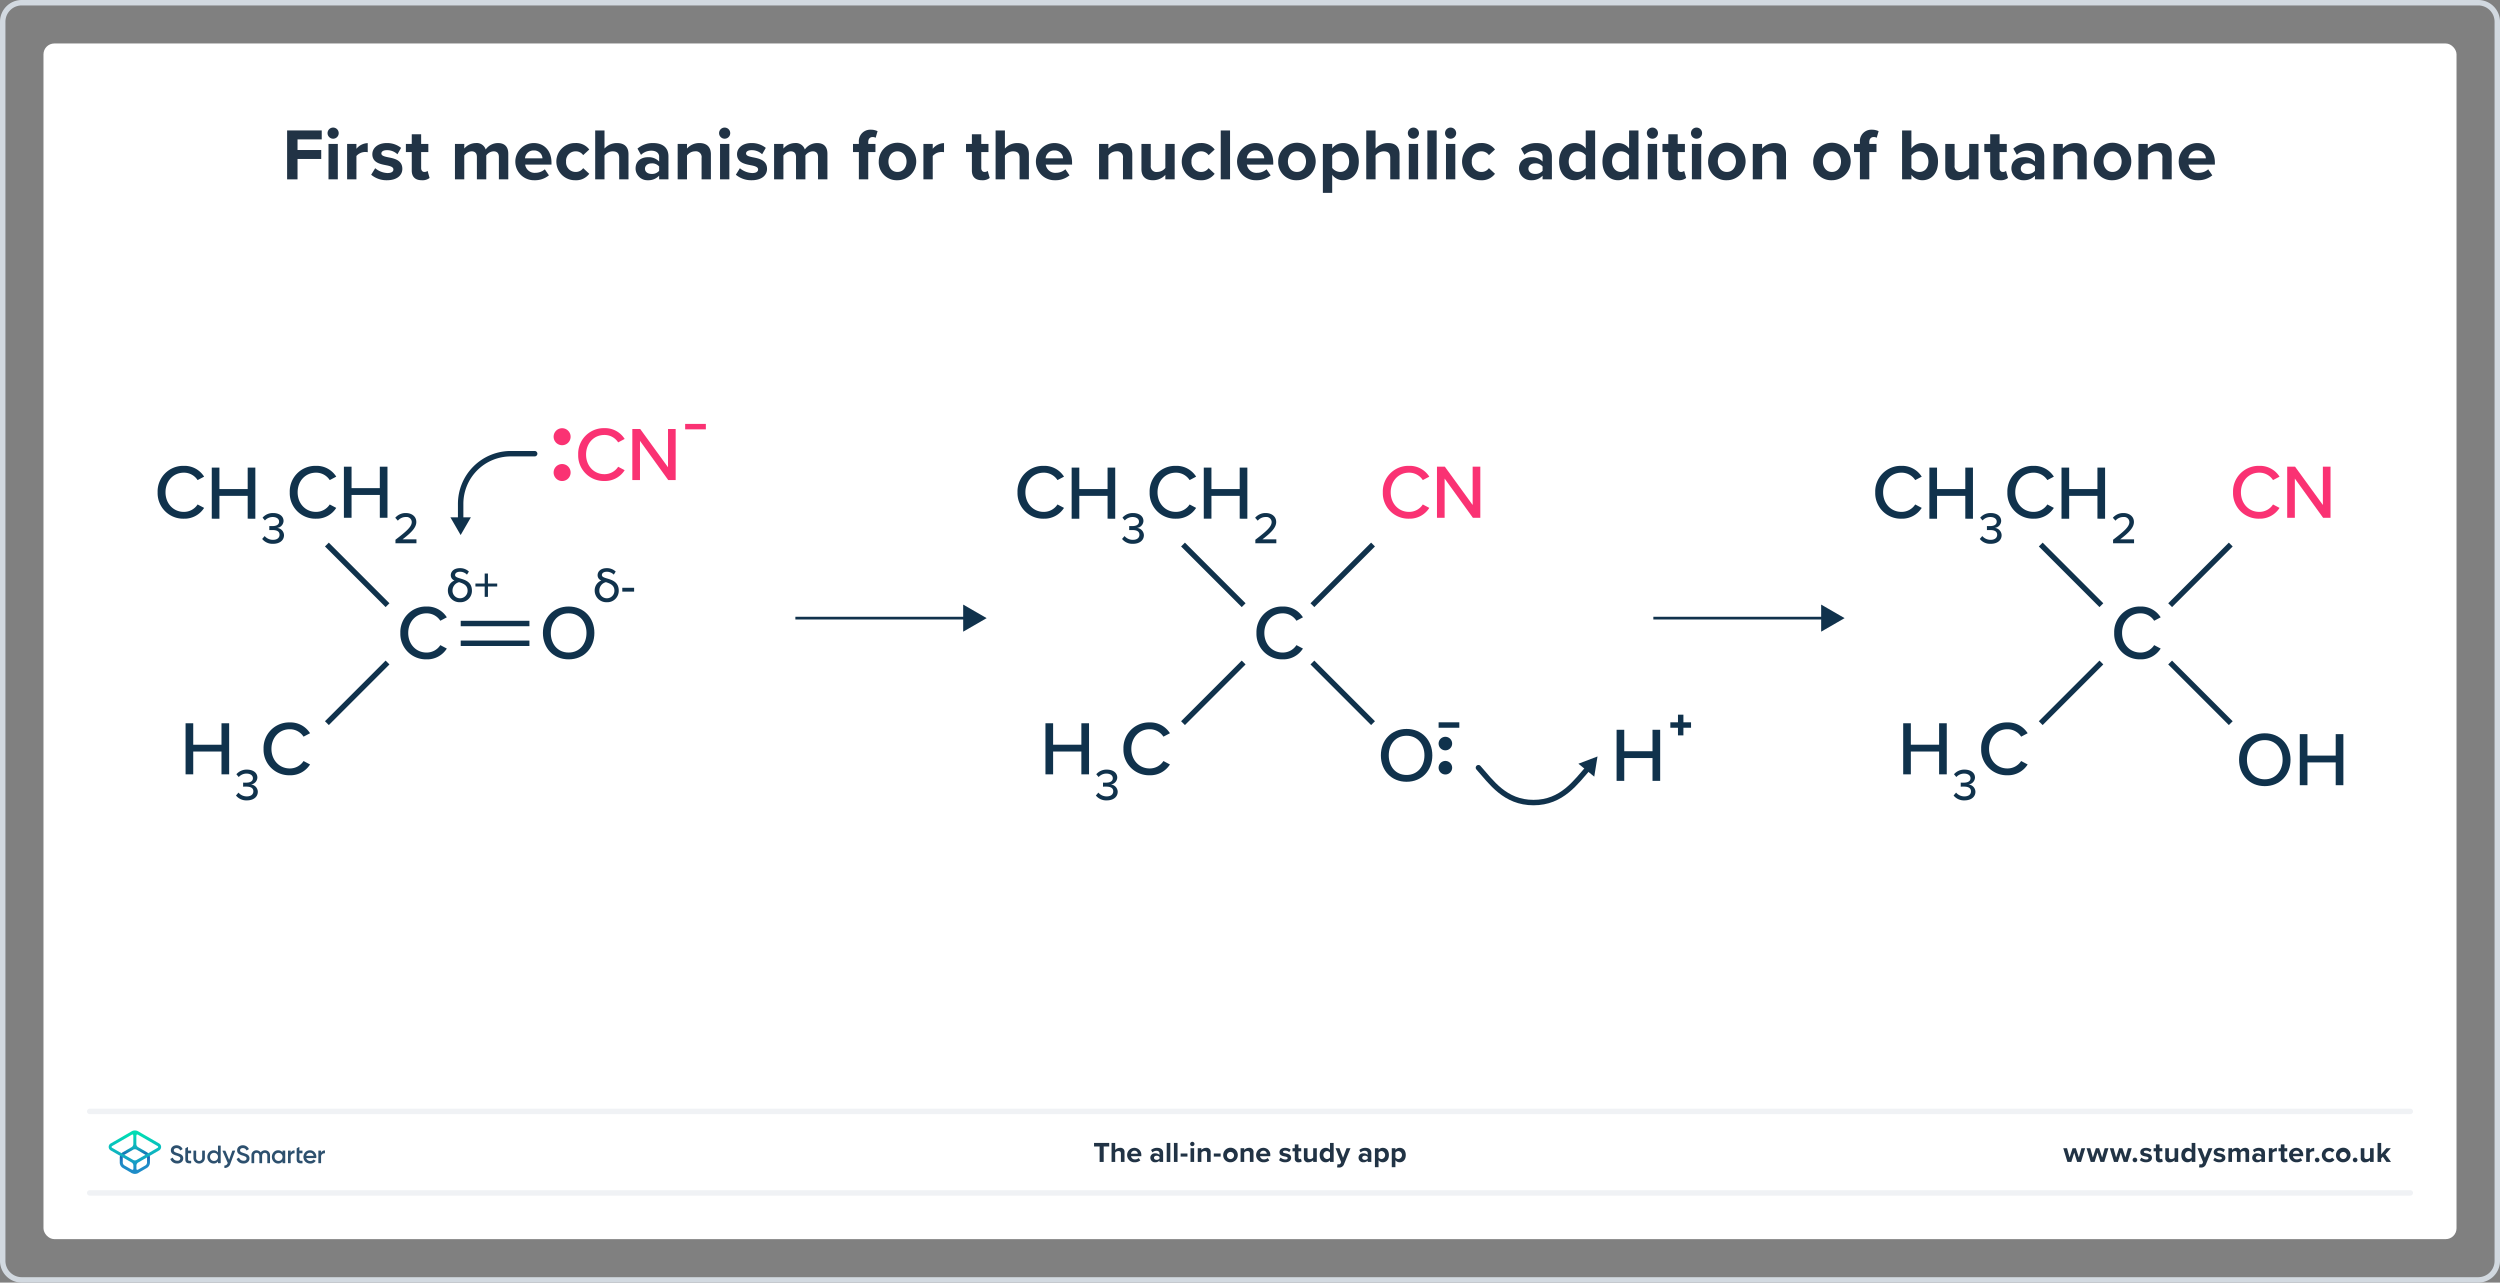 <svg xmlns="http://www.w3.org/2000/svg" xmlns:xlink="http://www.w3.org/1999/xlink" viewBox="0 0 920 472"><rect x="0" y="0" width="920" height="472" fill="#808080" stroke="none"/><defs><style>.a{fill:#fff;}.b{fill:#d2d9e0;}.c{fill:#213345;}.d,.e,.j,.l,.m,.n{fill:none;}.d{stroke:#f0f2f5;}.d,.m{stroke-linecap:round;}.d,.j,.l,.m,.n{stroke-miterlimit:10;}.d,.j,.l,.m{stroke-width:2px;}.f{fill:#2d506e;}.g{fill:url(#a);}.h{fill:url(#b);}.i{fill:#10324c;}.j,.m,.n{stroke:#10324c;}.k{fill:#fa3273;}.l{stroke:#fa3273;}</style><linearGradient id="a" x1="49.625" y1="-1969.857" x2="49.625" y2="-1957.211" gradientTransform="matrix(1, 0, 0, -1, 0, -1539.386)" gradientUnits="userSpaceOnUse"><stop offset="0" stop-color="#1e8cc8"/><stop offset="0.153" stop-color="#1e8cc8"/><stop offset="0.225" stop-color="#1d84c4"/><stop offset="0.336" stop-color="#1b6ebb"/><stop offset="0.4" stop-color="#195fb4"/><stop offset="0.46" stop-color="#176fb6"/><stop offset="0.576" stop-color="#1298bb"/><stop offset="0.634" stop-color="#0fafbe"/><stop offset="0.74" stop-color="#0cb7bc"/><stop offset="0.903" stop-color="#05ccb8"/><stop offset="1" stop-color="#00dcb4"/></linearGradient><linearGradient id="b" x1="49.647" y1="-1969.884" x2="49.647" y2="-1957.296" gradientTransform="matrix(1, 0, 0, -1, 0, -1539.386)" gradientUnits="userSpaceOnUse"><stop offset="0" stop-color="#1e8cc8"/><stop offset="0.624" stop-color="#0abebe"/><stop offset="0.758" stop-color="#08c3bc"/><stop offset="0.91" stop-color="#04d0b8"/><stop offset="1" stop-color="#00dcb4"/></linearGradient></defs><rect class="a" x="16" y="16" width="888" height="440" rx="4"/><path class="b" d="M912,2a6.007,6.007,0,0,1,6,6V464a6.007,6.007,0,0,1-6,6H8a6.007,6.007,0,0,1-6-6V8A6.007,6.007,0,0,1,8,2H912m0-2H8A8,8,0,0,0,0,8V464a8,8,0,0,0,8,8H912a8,8,0,0,0,8-8V8a8,8,0,0,0-8-8Z"/><path class="c" d="M764.386,427.6l-1.07-3.455L762.244,427.6h-1.428l-1.543-5.07h1.386l.944,3.412,1.113-3.412h1.187l1.112,3.412.945-3.412h1.386l-1.544,5.07Z"/><path class="c" d="M772.953,427.6l-1.07-3.455L770.812,427.6h-1.428l-1.543-5.07h1.386l.945,3.412,1.112-3.412h1.187l1.112,3.412.945-3.412h1.386l-1.543,5.07Z"/><path class="c" d="M781.52,427.6l-1.07-3.455L779.378,427.6H777.95l-1.543-5.07h1.386l.945,3.412,1.112-3.412h1.187l1.112,3.412.945-3.412h1.386l-1.543,5.07Z"/><path class="c" d="M785.654,426.014a.851.851,0,1,1-.851.852A.861.861,0,0,1,785.654,426.014Z"/><path class="c" d="M788.036,426.004a2.906,2.906,0,0,0,1.753.693c.578,0,.851-.201.851-.516,0-.357-.44-.482-1.018-.598-.871-.168-1.994-.379-1.994-1.586,0-.85.745-1.596,2.078-1.596a3.191,3.191,0,0,1,2.037.693l-.525.914a2.136,2.136,0,0,0-1.501-.588c-.483,0-.798.178-.798.471,0,.316.398.432.966.547.871.168,2.036.398,2.036,1.658,0,.935-.787,1.627-2.193,1.627a3.409,3.409,0,0,1-2.268-.787Z"/><path class="c" d="M793.367,426.34v-2.646h-.84v-1.164h.84v-1.387h1.344v1.387H795.74v1.164h-1.029v2.289c0,.315.168.557.462.557a.736.736,0,0,0,.462-.146l.283,1.008a1.65,1.65,0,0,1-1.112.324A1.267,1.267,0,0,1,793.367,426.34Z"/><path class="c" d="M800.242,427.6v-.641a2.372,2.372,0,0,1-1.785.766,1.452,1.452,0,0,1-1.638-1.596v-3.6h1.333v3.076a.815.815,0,0,0,.935.934,1.491,1.491,0,0,0,1.155-.578v-3.432h1.333v5.07Z"/><path class="c" d="M806.537,427.6v-.641a1.985,1.985,0,0,1-1.564.766c-1.28,0-2.246-.965-2.246-2.656,0-1.658.955-2.666,2.246-2.666a1.955,1.955,0,0,1,1.564.777v-2.582h1.344V427.6Zm0-3.434a1.464,1.464,0,0,0-1.154-.576,1.489,1.489,0,0,0,0,2.949,1.465,1.465,0,0,0,1.154-.578Z"/><path class="c" d="M809.422,428.387a1.144,1.144,0,0,0,.42.084.672.672,0,0,0,.703-.367l.19-.432-2.059-5.143h1.428l1.323,3.527,1.323-3.527h1.438l-2.383,5.898a1.839,1.839,0,0,1-1.921,1.228,3.73,3.73,0,0,1-.661-.072Z"/><path class="c" d="M815.055,426.004a2.906,2.906,0,0,0,1.753.693c.577,0,.851-.201.851-.516,0-.357-.441-.482-1.019-.598-.871-.168-1.994-.379-1.994-1.586,0-.85.745-1.596,2.078-1.596a3.189,3.189,0,0,1,2.037.693l-.525.914a2.135,2.135,0,0,0-1.501-.588c-.482,0-.798.178-.798.471,0,.316.399.432.966.547.871.168,2.037.398,2.037,1.658,0,.935-.788,1.627-2.194,1.627a3.409,3.409,0,0,1-2.268-.787Z"/><path class="c" d="M826.34,427.6v-3.203c0-.471-.209-.807-.756-.807a1.343,1.343,0,0,0-1.049.588V427.6h-1.344v-3.203c0-.471-.211-.807-.756-.807a1.362,1.362,0,0,0-1.051.598V427.6h-1.333v-5.07h1.333v.66a2.221,2.221,0,0,1,1.659-.787,1.344,1.344,0,0,1,1.407.924,2.151,2.151,0,0,1,1.742-.924,1.354,1.354,0,0,1,1.49,1.533V427.6Z"/><path class="c" d="M832.176,427.6v-.525a2.097,2.097,0,0,1-1.607.65,1.688,1.688,0,0,1-1.764-1.68,1.605,1.605,0,0,1,1.764-1.615,2.048,2.048,0,0,1,1.607.619v-.703c0-.516-.441-.852-1.113-.852a2.13,2.13,0,0,0-1.48.6l-.504-.893a3.325,3.325,0,0,1,2.216-.799c1.154,0,2.215.463,2.215,1.922V427.6Zm0-1.848a1.332,1.332,0,0,0-1.071-.442c-.524,0-.955.283-.955.766,0,.473.431.746.955.746a1.332,1.332,0,0,0,1.071-.441Z"/><path class="c" d="M834.935,427.6v-5.07h1.333v.691a2.17,2.17,0,0,1,1.617-.807v1.301a1.748,1.748,0,0,0-.367-.031,1.695,1.695,0,0,0-1.25.566v3.35Z"/><path class="c" d="M839.333,426.34v-2.646h-.84v-1.164h.84v-1.387h1.344v1.387h1.028v1.164h-1.028v2.289c0,.315.168.557.462.557a.736.736,0,0,0,.462-.146l.283,1.008a1.648,1.648,0,0,1-1.112.324A1.267,1.267,0,0,1,839.333,426.34Z"/><path class="c" d="M845.037,422.402a2.544,2.544,0,0,1,2.541,2.793v.293H843.81a1.366,1.366,0,0,0,1.459,1.176,2.067,2.067,0,0,0,1.354-.504l.588.861a3.125,3.125,0,0,1-2.09.703,2.662,2.662,0,1,1-.084-5.322Zm-1.249,2.184h2.499a1.175,1.175,0,0,0-1.25-1.123A1.219,1.219,0,0,0,843.788,424.586Z"/><path class="c" d="M848.679,427.6v-5.07h1.333v.691a2.17,2.17,0,0,1,1.617-.807v1.301a1.748,1.748,0,0,0-.367-.031,1.695,1.695,0,0,0-1.25.566v3.35Z"/><path class="c" d="M852.716,426.014a.851.851,0,1,1-.851.852A.861.861,0,0,1,852.716,426.014Z"/><path class="c" d="M857.085,422.402a2.336,2.336,0,0,1,2.005.924l-.871.809a1.255,1.255,0,0,0-1.07-.545,1.478,1.478,0,0,0,0,2.949,1.281,1.281,0,0,0,1.07-.547l.871.809a2.336,2.336,0,0,1-2.005.924,2.661,2.661,0,1,1,0-5.322Z"/><path class="c" d="M859.638,425.059a2.682,2.682,0,1,1,2.677,2.666A2.569,2.569,0,0,1,859.638,425.059Zm3.978,0a1.308,1.308,0,1,0-1.302,1.48A1.337,1.337,0,0,0,863.616,425.059Z"/><path class="c" d="M866.688,426.014a.851.851,0,1,1-.851.852A.861.861,0,0,1,866.688,426.014Z"/><path class="c" d="M872.175,427.6v-.641a2.374,2.374,0,0,1-1.785.766,1.452,1.452,0,0,1-1.638-1.596v-3.6h1.334v3.076a.815.815,0,0,0,.934.934,1.491,1.491,0,0,0,1.155-.578v-3.432h1.333v5.07Z"/><path class="c" d="M878.227,427.6l-1.344-1.953-.608.65V427.6h-1.334v-7.002h1.334v4.188l1.921-2.256h1.638l-2.006,2.299,2.068,2.772Z"/><line class="d" x1="33" y1="439" x2="887" y2="439"/><line class="d" x1="33" y1="409" x2="887" y2="409"/><path class="c" d="M404.658,427.599v-5.689h-2.047v-1.312h5.585v1.312h-2.037v5.689Z"/><path class="c" d="M412.489,427.599v-3.086c0-.704-.368-.924-.945-.924a1.474,1.474,0,0,0-1.154.598v3.412h-1.334v-7.002H410.39V423.19a2.344,2.344,0,0,1,1.784-.787,1.46,1.46,0,0,1,1.649,1.596v3.601Z"/><path class="c" d="M417.46,422.402a2.542,2.542,0,0,1,2.54,2.792v.294h-3.769a1.366,1.366,0,0,0,1.459,1.176,2.071,2.071,0,0,0,1.355-.504l.588.861a3.129,3.129,0,0,1-2.089.703,2.662,2.662,0,1,1-.084-5.322Zm-1.25,2.184h2.499a1.176,1.176,0,0,0-1.249-1.124A1.22,1.22,0,0,0,416.21,424.586Z"/><path class="c" d="M426.695,427.599v-.525a2.097,2.097,0,0,1-1.606.651,1.689,1.689,0,0,1-1.764-1.68,1.605,1.605,0,0,1,1.764-1.616,2.047,2.047,0,0,1,1.606.619v-.703c0-.515-.441-.851-1.113-.851a2.129,2.129,0,0,0-1.48.599l-.504-.893a3.325,3.325,0,0,1,2.215-.798c1.154,0,2.215.462,2.215,1.921v3.275Zm0-1.848a1.335,1.335,0,0,0-1.071-.441c-.524,0-.955.284-.955.767,0,.473.431.745.955.745a1.334,1.334,0,0,0,1.071-.44Z"/><path class="c" d="M429.35,427.599v-7.002h1.333v7.002Z"/><path class="c" d="M431.999,427.599v-7.002h1.334v7.002Z"/><path class="c" d="M434.468,425.625v-1.134h2.519v1.134Z"/><path class="c" d="M437.974,420.985a.805.805,0,0,1,.799-.799.798.798,0,1,1-.799.799Zm.137,6.613v-5.07h1.334v5.07Z"/><path class="c" d="M444.194,427.599v-3.065a.822.822,0,0,0-.934-.944,1.445,1.445,0,0,0-1.155.598v3.412h-1.333v-5.07h1.333v.661a2.323,2.323,0,0,1,1.774-.787,1.475,1.475,0,0,1,1.648,1.616v3.58Z"/><path class="c" d="M446.675,425.625v-1.134h2.519v1.134Z"/><path class="c" d="M450.146,425.058a2.682,2.682,0,1,1,2.677,2.667A2.568,2.568,0,0,1,450.146,425.058Zm3.978,0a1.308,1.308,0,1,0-1.302,1.48A1.338,1.338,0,0,0,454.124,425.058Z"/><path class="c" d="M459.957,427.599v-3.065a.823.823,0,0,0-.934-.944,1.44,1.44,0,0,0-1.154.598v3.412h-1.334v-5.07h1.334v.661a2.319,2.319,0,0,1,1.773-.787,1.475,1.475,0,0,1,1.648,1.616v3.58Z"/><path class="c" d="M464.929,422.402a2.542,2.542,0,0,1,2.54,2.792v.294H463.7a1.366,1.366,0,0,0,1.459,1.176,2.071,2.071,0,0,0,1.355-.504l.588.861a3.129,3.129,0,0,1-2.089.703,2.662,2.662,0,1,1-.084-5.322Zm-1.25,2.184h2.499a1.176,1.176,0,0,0-1.249-1.124A1.22,1.22,0,0,0,463.679,424.586Z"/><path class="c" d="M471.256,426.003a2.899,2.899,0,0,0,1.753.693c.578,0,.851-.2.851-.515,0-.357-.44-.483-1.019-.599-.871-.168-1.994-.378-1.994-1.585,0-.851.745-1.596,2.078-1.596a3.191,3.191,0,0,1,2.037.692l-.525.914a2.136,2.136,0,0,0-1.501-.588c-.483,0-.798.178-.798.472,0,.315.398.431.966.546.871.168,2.036.399,2.036,1.659,0,.934-.787,1.627-2.193,1.627a3.414,3.414,0,0,1-2.268-.787Z"/><path class="c" d="M476.482,426.339v-2.646h-.84v-1.165h.84v-1.386h1.344v1.386h1.028v1.165h-1.028v2.288c0,.316.168.557.462.557a.73.73,0,0,0,.462-.146l.283,1.008a1.648,1.648,0,0,1-1.112.325A1.268,1.268,0,0,1,476.482,426.339Z"/><path class="c" d="M483.253,427.599v-.641a2.373,2.373,0,0,1-1.785.767,1.452,1.452,0,0,1-1.638-1.596v-3.601h1.333v3.076a.815.815,0,0,0,.935.934,1.494,1.494,0,0,0,1.155-.577v-3.433h1.333v5.07Z"/><path class="c" d="M489.441,427.599v-.641a1.986,1.986,0,0,1-1.563.767c-1.281,0-2.247-.966-2.247-2.656,0-1.658.955-2.666,2.247-2.666a1.953,1.953,0,0,1,1.563.776v-2.582h1.344v7.002Zm0-3.433a1.465,1.465,0,0,0-1.154-.577,1.489,1.489,0,0,0,0,2.949,1.465,1.465,0,0,0,1.154-.577Z"/><path class="c" d="M492.223,428.386a1.144,1.144,0,0,0,.42.084.671.671,0,0,0,.703-.367l.189-.431-2.057-5.144h1.428l1.322,3.527,1.322-3.527h1.438l-2.383,5.899a1.841,1.841,0,0,1-1.921,1.228,3.643,3.643,0,0,1-.662-.073Z"/><path class="c" d="M503.316,427.599v-.525a2.097,2.097,0,0,1-1.606.651,1.689,1.689,0,0,1-1.764-1.68,1.605,1.605,0,0,1,1.764-1.616,2.047,2.047,0,0,1,1.606.619v-.703c0-.515-.441-.851-1.113-.851a2.129,2.129,0,0,0-1.48.599L500.22,423.2a3.325,3.325,0,0,1,2.215-.798c1.154,0,2.215.462,2.215,1.921v3.275Zm0-1.848a1.335,1.335,0,0,0-1.071-.441c-.524,0-.955.284-.955.767,0,.473.431.745.955.745a1.334,1.334,0,0,0,1.071-.44Z"/><path class="c" d="M507.304,429.53H505.97v-7.002h1.334v.641a1.955,1.955,0,0,1,1.563-.767c1.302,0,2.247.966,2.247,2.655s-.945,2.667-2.247,2.667a1.936,1.936,0,0,1-1.563-.776Zm1.144-5.941a1.491,1.491,0,0,0-1.144.577v1.795a1.522,1.522,0,0,0,1.144.577,1.489,1.489,0,0,0,0-2.949Z"/><path class="c" d="M513.509,429.53h-1.334v-7.002h1.334v.641a1.955,1.955,0,0,1,1.563-.767c1.302,0,2.247.966,2.247,2.655s-.945,2.667-2.247,2.667a1.936,1.936,0,0,1-1.563-.776Zm1.143-5.941a1.491,1.491,0,0,0-1.143.577v1.795a1.522,1.522,0,0,0,1.143.577,1.489,1.489,0,0,0,0-2.949Z"/><rect class="e" x="16" y="368" width="888" height="88"/><path class="f" d="M62.758,426.457l.675-.394a.143.143,0,0,1,.202.068,1.675,1.675,0,0,0,1.507,1.012c.809.09,1.203-.337,1.203-.855a.657.657,0,0,0-.326-.596,5.202,5.202,0,0,0-1.147-.461,4.216,4.216,0,0,1-1.36-.596,1.486,1.486,0,0,1-.63-1.304,1.675,1.675,0,0,1,.607-1.361,2.232,2.232,0,0,1,1.473-.506,2.419,2.419,0,0,1,2.204,1.304.131.131,0,0,1-.056.18l-.652.382a.144.144,0,0,1-.191-.056,1.365,1.365,0,0,0-1.293-.776c-.618,0-1.012.315-1.012.81,0,.483.315.697,1.304,1.012.247.079.427.135.54.18.124.034.281.101.483.18a1.766,1.766,0,0,1,.472.259,1.56,1.56,0,0,1,.663,1.327,1.688,1.688,0,0,1-.641,1.394,2.368,2.368,0,0,1-1.653.506,2.567,2.567,0,0,1-2.406-1.552C62.668,426.569,62.701,426.49,62.758,426.457Z"/><path class="f" d="M80.332,421.588h.776a.106.106,0,0,1,.113.112v6.24a.106.106,0,0,1-.113.112h-.776a.106.106,0,0,1-.112-.112v-.551a1.863,1.863,0,0,1-1.619.787,2.211,2.211,0,0,1-1.63-.697,2.56,2.56,0,0,1,0-3.463,2.153,2.153,0,0,1,1.63-.697,1.896,1.896,0,0,1,1.619.776v-2.395A.113.113,0,0,1,80.332,421.588Zm-1.574,5.633a1.415,1.415,0,0,0,1.046-.416,1.449,1.449,0,0,0,.416-1.068,1.441,1.441,0,0,0-1.462-1.484,1.382,1.382,0,0,0-1.046.427,1.423,1.423,0,0,0-.416,1.057,1.467,1.467,0,0,0,.416,1.068A1.415,1.415,0,0,0,78.758,427.221Z"/><path class="f" d="M85.65,423.432h.787a.087.087,0,0,1,.079.124L84.829,428.11a2.201,2.201,0,0,1-2.125,1.709.145.145,0,0,1-.135-.135v-.686a.113.113,0,0,1,.113-.112c.562,0,.888-.304,1.124-.911l-.596-1.372-1.315-3.036a.092.092,0,0,1,.079-.124h.821a.208.208,0,0,1,.191.124l1.327,3.227,1.136-3.216A.216.216,0,0,1,85.65,423.432Z"/><path class="f" d="M73.293,428.177a2.037,2.037,0,0,1-2.103-1.979v-2.654a.106.106,0,0,1,.113-.112h.776a.106.106,0,0,1,.112.112v2.44a1.112,1.112,0,1,0,2.204,0v-2.44a.106.106,0,0,1,.113-.112h.776a.106.106,0,0,1,.112.112v2.654A2.044,2.044,0,0,1,73.293,428.177Z"/><path class="f" d="M70.336,424.287v-.742a.106.106,0,0,0-.112-.112H69.189v-1.248a.092.092,0,0,0-.135-.079l-.776.45a.164.164,0,0,0-.079.146v3.913c0,1.034.439,1.484,1.529,1.484h.506a.106.106,0,0,0,.112-.113v-.697a.106.106,0,0,0-.112-.112h-.348c-.461,0-.686-.101-.686-.562v-2.215h1.034A.12.12,0,0,0,70.336,424.287Z"/><path class="f" d="M87.145,426.457l.675-.394a.142.142,0,0,1,.202.068,1.675,1.675,0,0,0,1.507,1.012c.809.09,1.203-.337,1.203-.855a.657.657,0,0,0-.326-.596,5.202,5.202,0,0,0-1.147-.461,4.216,4.216,0,0,1-1.361-.596,1.486,1.486,0,0,1-.63-1.304,1.675,1.675,0,0,1,.607-1.361,2.232,2.232,0,0,1,1.473-.506,2.42,2.42,0,0,1,2.204,1.304.131.131,0,0,1-.056.18l-.652.382a.144.144,0,0,1-.191-.056,1.365,1.365,0,0,0-1.293-.776c-.618,0-1.012.315-1.012.81,0,.483.315.697,1.304,1.012.247.079.427.135.54.18.124.034.281.101.483.18a1.766,1.766,0,0,1,.472.259,1.56,1.56,0,0,1,.663,1.327,1.688,1.688,0,0,1-.641,1.394,2.368,2.368,0,0,1-1.653.506,2.567,2.567,0,0,1-2.406-1.552A.104.104,0,0,1,87.145,426.457Z"/><path class="f" d="M111.308,424.287v-.742a.106.106,0,0,0-.112-.112h-1.034v-1.248a.092.092,0,0,0-.135-.079l-.776.45a.164.164,0,0,0-.079.146v3.913c0,1.034.439,1.484,1.529,1.484h.506a.106.106,0,0,0,.112-.113v-.697a.106.106,0,0,0-.112-.112h-.349c-.461,0-.686-.101-.686-.562v-2.215h1.034A.12.12,0,0,0,111.308,424.287Z"/><path class="f" d="M97.501,423.308a1.93,1.93,0,0,0-1.563.776,1.931,1.931,0,0,0-1.563-.776,1.765,1.765,0,0,0-1.833,1.878v2.755a.106.106,0,0,0,.113.112h.776a.106.106,0,0,0,.112-.112v-2.687c0-.641.337-1.012.9-1.012.618,0,1.012.405,1.012,1.226v2.474a.106.106,0,0,0,.112.112h.776a.106.106,0,0,0,.113-.112v-2.474c0-.81.394-1.226,1.012-1.226.551,0,.9.371.9,1.012v2.687a.106.106,0,0,0,.113.112h.776a.106.106,0,0,0,.112-.112v-2.755A1.798,1.798,0,0,0,97.501,423.308Z"/><path class="f" d="M104.079,423.432h.776a.106.106,0,0,1,.113.112v4.396a.106.106,0,0,1-.113.112h-.776a.106.106,0,0,1-.112-.112v-.551a1.863,1.863,0,0,1-1.619.787,2.181,2.181,0,0,1-1.63-.708,2.56,2.56,0,0,1,0-3.463,2.164,2.164,0,0,1,1.63-.708,1.882,1.882,0,0,1,1.619.776v-.54A.12.12,0,0,1,104.079,423.432Zm-1.574,3.789a1.415,1.415,0,0,0,1.046-.416,1.449,1.449,0,0,0,.416-1.068,1.441,1.441,0,0,0-1.462-1.484,1.382,1.382,0,0,0-1.046.427,1.423,1.423,0,0,0-.416,1.057,1.467,1.467,0,0,0,.416,1.068A1.415,1.415,0,0,0,102.505,427.221Z"/><path class="f" d="M106.991,424.208a1.371,1.371,0,0,1,1.304-.855.106.106,0,0,1,.113.112v.843a.106.106,0,0,1-.113.112,1.443,1.443,0,0,0-.888.281,1.179,1.179,0,0,0-.427,1.012v2.226a.106.106,0,0,1-.112.112h-.776a.106.106,0,0,1-.112-.112v-4.396a.106.106,0,0,1,.112-.112h.776a.106.106,0,0,1,.112.112v.663Z"/><path class="f" d="M118.167,424.208a1.371,1.371,0,0,1,1.304-.855.106.106,0,0,1,.113.112v.843a.106.106,0,0,1-.113.112,1.443,1.443,0,0,0-.888.281,1.179,1.179,0,0,0-.427,1.012v2.226a.106.106,0,0,1-.112.112h-.776a.106.106,0,0,1-.112-.112v-4.396a.106.106,0,0,1,.112-.112h.776a.106.106,0,0,1,.112.112v.663Z"/><path class="f" d="M112.703,426.176a1.554,1.554,0,0,0,2.62.596.122.122,0,0,1,.146-.034l.63.371a.104.104,0,0,1,.034.157,2.285,2.285,0,0,1-1.956.911,2.504,2.504,0,0,1-1.821-.686,2.528,2.528,0,0,1-.011-3.474,2.33,2.33,0,0,1,1.754-.708,2.167,2.167,0,0,1,1.664.708,2.458,2.458,0,0,1,.652,1.732c0,.079-.011.191-.022.315a.119.119,0,0,1-.112.101h-3.576Zm2.71-.821a1.28,1.28,0,0,0-1.327-1.136,1.34,1.34,0,0,0-1.394,1.136Z"/><path class="g" d="M50.209,431.112l.517-.641,2.732-1.574a1.308,1.308,0,0,0,.652-1.136V426.052a1.239,1.239,0,0,0-.045-.349l-.337-.573a1.324,1.324,0,0,0-.281-.214l-3.148-1.821a1.355,1.355,0,0,0-.652-.18,1.214,1.214,0,0,0-.652.18l-3.148,1.821a1.687,1.687,0,0,0-.281.214l-.337.573a1.188,1.188,0,0,0-.045.349v1.709a1.308,1.308,0,0,0,.652,1.136l2.732,1.574.461.708-.54.528-3.238-1.867a2.356,2.356,0,0,1-1.181-2.046V426.03a2.645,2.645,0,0,1,.146-.832v-.011l.371-.652.011-.011a2.108,2.108,0,0,1,.641-.54L48.41,422.15a1.308,1.308,0,0,0,.652-1.136v-3.182l.528-.618.585.618v3.171a1.308,1.308,0,0,0,.652,1.136l3.171,1.833a2.48,2.48,0,0,1,.641.54l.011.011.371.652.011.022a2.36,2.36,0,0,1,.146.832v1.765a2.357,2.357,0,0,1-1.181,2.046L50.76,431.708Z"/><path class="h" d="M49.647,432a2.409,2.409,0,0,1-1.181-.315l-.034-.022.045-1.259.079.045a.329.329,0,0,0,.18.045.35.35,0,0,0,.348-.348V428.93a1.308,1.308,0,0,0-.652-1.136l-7.691-4.43a1.498,1.498,0,0,1,0-2.586l7.724-4.464a2.371,2.371,0,0,1,2.361,0l7.725,4.464a1.498,1.498,0,0,1,0,2.586l-7.691,4.441a1.308,1.308,0,0,0-.652,1.136v1.214a.356.356,0,0,0,.101.259.349.349,0,0,0,.247.101.355.355,0,0,0,.18-.045l.079-.045.045,1.259-.034.022A2.656,2.656,0,0,1,49.647,432Zm-.911-14.493a.355.355,0,0,0-.18.045l-7.309,4.216a.346.346,0,0,0,0,.607l7.736,4.464a1.356,1.356,0,0,0,.652.18,1.214,1.214,0,0,0,.652-.18l7.736-4.464a.346.346,0,0,0,0-.607l-7.309-4.216a.329.329,0,0,0-.18-.045.35.35,0,0,0-.349.348v.056H49.074v-.056A.328.328,0,0,0,48.736,417.507Z"/><path class="c" d="M105.658,66.004V47.999h12.74v3.294h-8.907v3.913H118.21V58.5h-8.719v7.504Z"/><path class="c" d="M120.539,48.998a2.052,2.052,0,1,1,2.051,2.051A2.068,2.068,0,0,1,120.539,48.998Zm.351,17.006V52.966h3.428V66.004Z"/><path class="c" d="M127.738,66.004V52.966h3.428V54.748a5.579,5.579,0,0,1,4.158-2.079v3.347a4.594,4.594,0,0,0-.945-.08,4.35,4.35,0,0,0-3.213,1.457v8.611Z"/><path class="c" d="M138.074,61.9a7.465,7.465,0,0,0,4.508,1.781c1.484,0,2.187-.513,2.187-1.322,0-.918-1.134-1.242-2.618-1.539-2.24-.432-5.129-.971-5.129-4.075,0-2.187,1.916-4.103,5.345-4.103a8.196,8.196,0,0,1,5.237,1.781l-1.35,2.348a5.506,5.506,0,0,0-3.861-1.512c-1.241,0-2.051.459-2.051,1.215,0,.811,1.025,1.107,2.483,1.404,2.24.432,5.236,1.025,5.236,4.265,0,2.402-2.024,4.184-5.642,4.184a8.776,8.776,0,0,1-5.83-2.024Z"/><path class="c" d="M151.527,62.764V55.962h-2.16V52.966h2.16V49.402h3.455v3.563h2.645v2.996h-2.645v5.885c0,.809.432,1.431,1.188,1.431a1.874,1.874,0,0,0,1.188-.378l.729,2.591a4.227,4.227,0,0,1-2.861.837C152.822,66.327,151.527,65.086,151.527,62.764Z"/><path class="c" d="M183.591,66.004V57.77c0-1.214-.54-2.078-1.943-2.078a3.461,3.461,0,0,0-2.699,1.511v8.801h-3.455V57.77c0-1.214-.54-2.078-1.943-2.078a3.501,3.501,0,0,0-2.7,1.538v8.773h-3.428V52.966H170.85v1.7a5.707,5.707,0,0,1,4.266-2.023,3.451,3.451,0,0,1,3.617,2.375,5.531,5.531,0,0,1,4.48-2.375c2.402,0,3.833,1.268,3.833,3.94v9.421Z"/><path class="c" d="M196.418,52.643c3.887,0,6.531,2.914,6.531,7.18v.756H193.26a3.513,3.513,0,0,0,3.752,3.023,5.332,5.332,0,0,0,3.482-1.297l1.512,2.215a8.041,8.041,0,0,1-5.372,1.808,6.843,6.843,0,1,1-.216-13.684Zm-3.213,5.613H199.63a3.02,3.02,0,0,0-3.212-2.888A3.134,3.134,0,0,0,193.205,58.256Z"/><path class="c" d="M211.691,52.643a6.009,6.009,0,0,1,5.156,2.375l-2.24,2.078a3.225,3.225,0,0,0-2.754-1.403,3.483,3.483,0,0,0-3.536,3.778,3.507,3.507,0,0,0,3.536,3.807,3.29,3.29,0,0,0,2.754-1.404l2.24,2.079a6.012,6.012,0,0,1-5.156,2.375,6.843,6.843,0,1,1,0-13.684Z"/><path class="c" d="M227.857,66.004V58.067c0-1.809-.945-2.375-2.43-2.375a3.796,3.796,0,0,0-2.969,1.538v8.773H219.03V47.999h3.429v6.667a6.035,6.035,0,0,1,4.589-2.023c2.861,0,4.237,1.564,4.237,4.103v9.259Z"/><path class="c" d="M242.56,66.004v-1.35a5.395,5.395,0,0,1-4.13,1.673,4.344,4.344,0,0,1-4.535-4.319c0-3.049,2.457-4.156,4.535-4.156a5.269,5.269,0,0,1,4.13,1.593V57.636c0-1.323-1.134-2.187-2.861-2.187a5.482,5.482,0,0,0-3.806,1.539l-1.296-2.295a8.554,8.554,0,0,1,5.695-2.051c2.97,0,5.696,1.188,5.696,4.939v8.422Zm0-4.751a3.428,3.428,0,0,0-2.753-1.134c-1.35,0-2.457.729-2.457,1.971,0,1.215,1.107,1.916,2.457,1.916a3.428,3.428,0,0,0,2.753-1.134Z"/><path class="c" d="M258.182,66.004V58.121a2.115,2.115,0,0,0-2.402-2.429,3.71,3.71,0,0,0-2.969,1.538v8.773h-3.429V52.966h3.429v1.7a5.971,5.971,0,0,1,4.562-2.023c2.861,0,4.238,1.619,4.238,4.156v9.205Z"/><path class="c" d="M264.622,48.998a2.051,2.051,0,1,1,2.052,2.051A2.068,2.068,0,0,1,264.622,48.998Zm.351,17.006V52.966h3.429V66.004Z"/><path class="c" d="M272.281,61.9a7.461,7.461,0,0,0,4.508,1.781c1.484,0,2.187-.513,2.187-1.322,0-.918-1.134-1.242-2.619-1.539-2.24-.432-5.128-.971-5.128-4.075,0-2.187,1.916-4.103,5.345-4.103a8.194,8.194,0,0,1,5.236,1.781l-1.35,2.348A5.505,5.505,0,0,0,276.6,55.26c-1.241,0-2.051.459-2.051,1.215,0,.811,1.025,1.107,2.482,1.404,2.241.432,5.237,1.025,5.237,4.265,0,2.402-2.025,4.184-5.642,4.184a8.779,8.779,0,0,1-5.831-2.024Z"/><path class="c" d="M301.033,66.004V57.77c0-1.214-.54-2.078-1.943-2.078a3.461,3.461,0,0,0-2.699,1.511v8.801h-3.455V57.77c0-1.214-.54-2.078-1.943-2.078a3.499,3.499,0,0,0-2.699,1.538v8.773h-3.429V52.966h3.429v1.7a5.705,5.705,0,0,1,4.265-2.023,3.451,3.451,0,0,1,3.617,2.375,5.533,5.533,0,0,1,4.481-2.375c2.402,0,3.833,1.268,3.833,3.94v9.421Z"/><path class="c" d="M319.516,55.962v10.042h-3.455V55.962h-2.159V52.966h2.159v-.702a4.202,4.202,0,0,1,4.4-4.534,5.541,5.541,0,0,1,2.483.54l-.702,2.43a2.101,2.101,0,0,0-1.107-.27c-.972,0-1.62.647-1.62,1.89v.647h2.646v2.996Z"/><path class="c" d="M323.381,59.471a6.897,6.897,0,1,1,6.884,6.856A6.603,6.603,0,0,1,323.381,59.471Zm10.23,0c0-2.023-1.215-3.778-3.347-3.778s-3.32,1.755-3.32,3.778c0,2.052,1.188,3.807,3.32,3.807S333.611,61.523,333.611,59.471Z"/><path class="c" d="M339.816,66.004V52.966h3.429V54.748a5.575,5.575,0,0,1,4.156-2.079v3.347a4.571,4.571,0,0,0-.944-.08,4.346,4.346,0,0,0-3.212,1.457v8.611Z"/><path class="c" d="M357.654,62.764V55.962h-2.159V52.966h2.159V49.402h3.455v3.563h2.646v2.996h-2.646v5.885c0,.809.433,1.431,1.188,1.431a1.877,1.877,0,0,0,1.188-.378l.729,2.591a4.231,4.231,0,0,1-2.861.837C358.95,66.327,357.654,65.086,357.654,62.764Z"/><path class="c" d="M375.209,66.004V58.067c0-1.809-.945-2.375-2.43-2.375a3.796,3.796,0,0,0-2.969,1.538v8.773h-3.429V47.999h3.429v6.667a6.035,6.035,0,0,1,4.589-2.023c2.861,0,4.237,1.564,4.237,4.103v9.259Z"/><path class="c" d="M387.994,52.643c3.887,0,6.532,2.914,6.532,7.18v.756h-9.691a3.513,3.513,0,0,0,3.752,3.023,5.325,5.325,0,0,0,3.481-1.297l1.512,2.215a8.037,8.037,0,0,1-5.371,1.808,6.843,6.843,0,1,1-.216-13.684Zm-3.213,5.613h6.425a3.02,3.02,0,0,0-3.212-2.888A3.134,3.134,0,0,0,384.781,58.256Z"/><path class="c" d="M413.254,66.004V58.121a2.115,2.115,0,0,0-2.402-2.429,3.71,3.71,0,0,0-2.969,1.538v8.773h-3.429V52.966h3.429v1.7a5.971,5.971,0,0,1,4.561-2.023c2.861,0,4.238,1.619,4.238,4.156v9.205Z"/><path class="c" d="M428.85,66.004V64.357a6.103,6.103,0,0,1-4.589,1.97c-2.861,0-4.211-1.565-4.211-4.103V52.966h3.429V60.875a2.096,2.096,0,0,0,2.402,2.402A3.837,3.837,0,0,0,428.85,61.793V52.966h3.429V66.004Z"/><path class="c" d="M441.844,52.643a6.008,6.008,0,0,1,5.155,2.375l-2.24,2.078a3.225,3.225,0,0,0-2.754-1.403,3.483,3.483,0,0,0-3.536,3.778,3.507,3.507,0,0,0,3.536,3.807,3.29,3.29,0,0,0,2.754-1.404l2.24,2.079a6.011,6.011,0,0,1-5.155,2.375,6.843,6.843,0,1,1,0-13.684Z"/><path class="c" d="M449.228,66.004V47.999h3.429V66.004Z"/><path class="c" d="M462.021,52.643c3.887,0,6.532,2.914,6.532,7.18v.756h-9.69a3.513,3.513,0,0,0,3.752,3.023,5.325,5.325,0,0,0,3.481-1.297l1.512,2.215a8.037,8.037,0,0,1-5.371,1.808,6.843,6.843,0,1,1-.216-13.684Zm-3.213,5.613h6.425a3.02,3.02,0,0,0-3.212-2.888A3.134,3.134,0,0,0,458.808,58.256Z"/><path class="c" d="M470.385,59.471a6.897,6.897,0,1,1,6.883,6.856A6.602,6.602,0,0,1,470.385,59.471Zm10.23,0c0-2.023-1.215-3.778-3.347-3.778s-3.32,1.755-3.32,3.778c0,2.052,1.188,3.807,3.32,3.807S480.614,61.523,480.614,59.471Z"/><path class="c" d="M490.248,70.971h-3.429V52.966h3.429v1.647a5.034,5.034,0,0,1,4.021-1.97c3.348,0,5.776,2.482,5.776,6.828s-2.429,6.856-5.776,6.856a4.981,4.981,0,0,1-4.021-1.997ZM493.19,55.692a3.837,3.837,0,0,0-2.942,1.484V61.793a3.925,3.925,0,0,0,2.942,1.484c1.97,0,3.293-1.539,3.293-3.807C496.483,57.23,495.16,55.692,493.19,55.692Z"/><path class="c" d="M511.611,66.004V58.067c0-1.809-.945-2.375-2.43-2.375a3.796,3.796,0,0,0-2.969,1.538v8.773h-3.429V47.999h3.429v6.667a6.035,6.035,0,0,1,4.589-2.023c2.861,0,4.237,1.564,4.237,4.103v9.259Z"/><path class="c" d="M518.086,48.998a2.051,2.051,0,1,1,2.052,2.051A2.068,2.068,0,0,1,518.086,48.998Zm.351,17.006V52.966h3.429V66.004Z"/><path class="c" d="M525.271,66.004V47.999H528.7V66.004Z"/><path class="c" d="M531.77,48.998a2.051,2.051,0,1,1,2.052,2.051A2.068,2.068,0,0,1,531.77,48.998Zm.351,17.006V52.966H535.55V66.004Z"/><path class="c" d="M545,52.643a6.009,6.009,0,0,1,5.156,2.375l-2.24,2.078a3.225,3.225,0,0,0-2.754-1.403,3.483,3.483,0,0,0-3.536,3.778,3.507,3.507,0,0,0,3.536,3.807,3.29,3.29,0,0,0,2.754-1.404l2.24,2.079A6.012,6.012,0,0,1,545,66.327a6.843,6.843,0,1,1,0-13.684Z"/><path class="c" d="M567.669,66.004v-1.35a5.395,5.395,0,0,1-4.13,1.673,4.344,4.344,0,0,1-4.535-4.319c0-3.049,2.457-4.156,4.535-4.156a5.268,5.268,0,0,1,4.13,1.593V57.636c0-1.323-1.134-2.187-2.861-2.187a5.482,5.482,0,0,0-3.806,1.539l-1.296-2.295a8.554,8.554,0,0,1,5.695-2.051c2.97,0,5.696,1.188,5.696,4.939v8.422Zm0-4.751a3.428,3.428,0,0,0-2.753-1.134c-1.35,0-2.457.729-2.457,1.971,0,1.215,1.107,1.916,2.457,1.916a3.428,3.428,0,0,0,2.753-1.134Z"/><path class="c" d="M583.551,66.004V64.357a5.115,5.115,0,0,1-4.021,1.97c-3.294,0-5.777-2.483-5.777-6.829,0-4.265,2.457-6.855,5.777-6.855a5.018,5.018,0,0,1,4.021,1.997V47.999h3.455V66.004Zm0-8.827a3.768,3.768,0,0,0-2.969-1.484c-1.944,0-3.294,1.538-3.294,3.806,0,2.24,1.35,3.779,3.294,3.779a3.771,3.771,0,0,0,2.969-1.484Z"/><path class="c" d="M599.503,66.004V64.357a5.115,5.115,0,0,1-4.021,1.97c-3.294,0-5.776-2.483-5.776-6.829,0-4.265,2.456-6.855,5.776-6.855a5.018,5.018,0,0,1,4.021,1.997V47.999h3.455V66.004Zm0-8.827a3.768,3.768,0,0,0-2.969-1.484c-1.944,0-3.294,1.538-3.294,3.806,0,2.24,1.35,3.779,3.294,3.779a3.771,3.771,0,0,0,2.969-1.484Z"/><path class="c" d="M606.037,48.998a2.051,2.051,0,1,1,2.052,2.051A2.068,2.068,0,0,1,606.037,48.998Zm.351,17.006V52.966h3.429V66.004Z"/><path class="c" d="M613.944,62.764V55.962h-2.159V52.966h2.159V49.402h3.455v3.563h2.646v2.996h-2.646v5.885c0,.809.433,1.431,1.188,1.431a1.877,1.877,0,0,0,1.188-.378l.729,2.591a4.231,4.231,0,0,1-2.861.837C615.24,66.327,613.944,65.086,613.944,62.764Z"/><path class="c" d="M622.27,48.998a2.051,2.051,0,1,1,2.052,2.051A2.068,2.068,0,0,1,622.27,48.998Zm.351,17.006V52.966h3.429V66.004Z"/><path class="c" d="M628.59,59.471a6.897,6.897,0,1,1,6.883,6.856A6.602,6.602,0,0,1,628.59,59.471Zm10.23,0c0-2.023-1.215-3.778-3.347-3.778s-3.32,1.755-3.32,3.778c0,2.052,1.188,3.807,3.32,3.807S638.819,61.523,638.819,59.471Z"/><path class="c" d="M653.823,66.004V58.121a2.115,2.115,0,0,0-2.402-2.429,3.71,3.71,0,0,0-2.969,1.538v8.773h-3.429V52.966h3.429v1.7a5.971,5.971,0,0,1,4.562-2.023c2.861,0,4.238,1.619,4.238,4.156v9.205Z"/><path class="c" d="M667.262,59.471a6.897,6.897,0,1,1,6.883,6.856A6.602,6.602,0,0,1,667.262,59.471Zm10.23,0c0-2.023-1.215-3.778-3.347-3.778s-3.32,1.755-3.32,3.778c0,2.052,1.188,3.807,3.32,3.807S677.491,61.523,677.491,59.471Z"/><path class="c" d="M687.903,55.962v10.042h-3.455V55.962h-2.159V52.966h2.159v-.702a4.202,4.202,0,0,1,4.4-4.534,5.541,5.541,0,0,1,2.483.54l-.702,2.43a2.101,2.101,0,0,0-1.107-.27c-.972,0-1.62.647-1.62,1.89v.647h2.646v2.996Z"/><path class="c" d="M699.966,66.004V47.999h3.429V54.64a5.018,5.018,0,0,1,4.021-1.997c3.32,0,5.776,2.591,5.776,6.855,0,4.346-2.483,6.829-5.776,6.829a5.115,5.115,0,0,1-4.021-1.97v1.647Zm3.429-4.185a3.814,3.814,0,0,0,2.942,1.458c1.997,0,3.319-1.512,3.319-3.779s-1.322-3.806-3.319-3.806a3.781,3.781,0,0,0-2.942,1.511Z"/><path class="c" d="M724.66,66.004V64.357a6.103,6.103,0,0,1-4.589,1.97c-2.861,0-4.211-1.565-4.211-4.103V52.966h3.429V60.875a2.096,2.096,0,0,0,2.402,2.402A3.837,3.837,0,0,0,724.66,61.793V52.966h3.429V66.004Z"/><path class="c" d="M732.388,62.764V55.962h-2.159V52.966h2.159V49.402h3.455v3.563h2.646v2.996h-2.646v5.885c0,.809.433,1.431,1.188,1.431a1.877,1.877,0,0,0,1.188-.378l.729,2.591a4.231,4.231,0,0,1-2.861.837C733.684,66.327,732.388,65.086,732.388,62.764Z"/><path class="c" d="M748.862,66.004v-1.35a5.395,5.395,0,0,1-4.13,1.673,4.344,4.344,0,0,1-4.535-4.319c0-3.049,2.457-4.156,4.535-4.156a5.269,5.269,0,0,1,4.13,1.593V57.636c0-1.323-1.134-2.187-2.861-2.187a5.483,5.483,0,0,0-3.806,1.539l-1.296-2.295a8.554,8.554,0,0,1,5.695-2.051c2.97,0,5.696,1.188,5.696,4.939v8.422Zm0-4.751a3.428,3.428,0,0,0-2.753-1.134c-1.35,0-2.457.729-2.457,1.971,0,1.215,1.107,1.916,2.457,1.916a3.428,3.428,0,0,0,2.753-1.134Z"/><path class="c" d="M764.484,66.004V58.121a2.115,2.115,0,0,0-2.402-2.429,3.71,3.71,0,0,0-2.969,1.538v8.773h-3.429V52.966h3.429v1.7a5.971,5.971,0,0,1,4.561-2.023c2.861,0,4.238,1.619,4.238,4.156v9.205Z"/><path class="c" d="M770.521,59.471a6.897,6.897,0,1,1,6.884,6.856A6.603,6.603,0,0,1,770.521,59.471Zm10.23,0c0-2.023-1.215-3.778-3.347-3.778s-3.32,1.755-3.32,3.778c0,2.052,1.188,3.807,3.32,3.807S780.752,61.523,780.752,59.471Z"/><path class="c" d="M795.757,66.004V58.121a2.115,2.115,0,0,0-2.402-2.429,3.71,3.71,0,0,0-2.969,1.538v8.773H786.957V52.966h3.429v1.7a5.971,5.971,0,0,1,4.562-2.023c2.861,0,4.238,1.619,4.238,4.156v9.205Z"/><path class="c" d="M808.543,52.643c3.887,0,6.532,2.914,6.532,7.18v.756h-9.69a3.513,3.513,0,0,0,3.752,3.023,5.325,5.325,0,0,0,3.482-1.297l1.512,2.215a8.037,8.037,0,0,1-5.371,1.808,6.843,6.843,0,1,1-.216-13.684ZM805.33,58.256h6.425a3.02,3.02,0,0,0-3.212-2.888A3.134,3.134,0,0,0,805.33,58.256Z"/><rect class="e" x="16" y="16" width="888" height="80"/><path class="i" d="M147.325,232.921a9.413,9.413,0,0,1,9.094-9.721q.272-.009.545-.002a8.498,8.498,0,0,1,7.468,3.975l-2.396,1.268a5.957,5.957,0,0,0-5.072-2.733c-3.805,0-6.736,2.987-6.736,7.215,0,4.199,2.932,7.215,6.736,7.215a5.955,5.955,0,0,0,5.072-2.734l2.396,1.268a8.534,8.534,0,0,1-7.468,3.974,9.412,9.412,0,0,1-9.641-9.177Q147.316,233.194,147.325,232.921Z"/><path class="i" d="M58.005,181.156a9.413,9.413,0,0,1,9.095-9.721q.272-.009.544-.002a8.499,8.499,0,0,1,7.469,3.975l-2.396,1.268a5.959,5.959,0,0,0-5.073-2.733c-3.805,0-6.735,2.987-6.735,7.215,0,4.199,2.931,7.215,6.735,7.215a5.957,5.957,0,0,0,5.073-2.734l2.396,1.268a8.536,8.536,0,0,1-7.469,3.974A9.412,9.412,0,0,1,58.003,181.7Q57.996,181.428,58.005,181.156Z"/><path class="i" d="M91.148,190.882v-8.399H80.748v8.399H77.93V172.084h2.818v7.891H91.148v-7.891h2.818v18.798Z"/><path class="i" d="M97.398,197.263a3.993,3.993,0,0,0,3.057,1.397c1.512,0,2.415-.723,2.415-1.873,0-1.216-.985-1.726-2.58-1.726-.443,0-1.018,0-1.183.017v-1.496c.181.017.756.017,1.183.017,1.331,0,2.416-.493,2.416-1.627,0-1.117-1.052-1.709-2.35-1.709a3.822,3.822,0,0,0-2.859,1.266l-.871-1.02a4.944,4.944,0,0,1,3.878-1.709c2.235,0,3.846,1.102,3.846,2.942a2.68,2.68,0,0,1-2.383,2.53,2.768,2.768,0,0,1,2.547,2.679c0,1.841-1.528,3.172-4.01,3.172a4.867,4.867,0,0,1-4.026-1.791Z"/><path class="i" d="M106.63,181.156a9.413,9.413,0,0,1,9.094-9.721q.272-.009.545-.002a8.498,8.498,0,0,1,7.468,3.975l-2.396,1.268a5.957,5.957,0,0,0-5.072-2.733c-3.805,0-6.736,2.987-6.736,7.215,0,4.199,2.932,7.215,6.736,7.215a5.955,5.955,0,0,0,5.072-2.734l2.396,1.268a8.534,8.534,0,0,1-7.468,3.974,9.412,9.412,0,0,1-9.641-9.177Q106.621,181.429,106.63,181.156Z"/><path class="i" d="M139.772,190.541v-8.399H129.372v8.399h-2.818V171.743h2.818v7.891h10.399v-7.891H142.59v18.798Z"/><path class="i" d="M145.529,199.925v-1.298c4.108-3.155,5.999-4.799,5.999-6.524a1.902,1.902,0,0,0-1.947-1.855q-.095.002-.189.014a3.762,3.762,0,0,0-2.975,1.348l-.97-1.068a5.013,5.013,0,0,1,3.928-1.742c1.972,0,3.829,1.118,3.829,3.304,0,2.136-2.054,4.059-5.061,6.376h5.111v1.446Z"/><path class="i" d="M81.509,284.959V276.56H71.11v8.398H68.291V266.161H71.11v7.891H81.509v-7.891h2.818v18.798Z"/><path class="i" d="M87.76,291.681a3.994,3.994,0,0,0,3.057,1.397c1.512,0,2.416-.723,2.416-1.873,0-1.216-.986-1.726-2.58-1.726-.443,0-1.018,0-1.183.017V288c.181.017.756.017,1.183.017,1.331,0,2.416-.493,2.416-1.627,0-1.117-1.052-1.709-2.351-1.709a3.824,3.824,0,0,0-2.859,1.266l-.871-1.02a4.945,4.945,0,0,1,3.879-1.709c2.234,0,3.845,1.102,3.845,2.942a2.68,2.68,0,0,1-2.383,2.53,2.768,2.768,0,0,1,2.548,2.679c0,1.841-1.528,3.172-4.01,3.172a4.865,4.865,0,0,1-4.026-1.791Z"/><path class="i" d="M96.991,275.574a9.413,9.413,0,0,1,9.095-9.721q.272-.009.544-.002a8.499,8.499,0,0,1,7.469,3.975l-2.396,1.268a5.959,5.959,0,0,0-5.073-2.733c-3.805,0-6.735,2.987-6.735,7.215,0,4.199,2.931,7.215,6.735,7.215a5.957,5.957,0,0,0,5.073-2.734l2.396,1.269a8.536,8.536,0,0,1-7.469,3.974,9.412,9.412,0,0,1-9.641-9.178Q96.982,275.846,96.991,275.574Z"/><path class="i" d="M397.945,284.959V276.56H387.546v8.398h-2.818V266.161h2.818v7.891h10.399v-7.891h2.818v18.798Z"/><path class="i" d="M404.196,291.681a3.994,3.994,0,0,0,3.057,1.397c1.512,0,2.416-.723,2.416-1.873,0-1.216-.986-1.726-2.58-1.726-.443,0-1.019,0-1.184.017V288c.181.017.756.017,1.184.017,1.331,0,2.416-.493,2.416-1.627,0-1.117-1.052-1.709-2.351-1.709a3.824,3.824,0,0,0-2.859,1.266l-.871-1.02a4.946,4.946,0,0,1,3.879-1.709c2.234,0,3.845,1.102,3.845,2.942a2.68,2.68,0,0,1-2.383,2.53,2.768,2.768,0,0,1,2.548,2.679c0,1.841-1.528,3.172-4.01,3.172a4.865,4.865,0,0,1-4.026-1.791Z"/><path class="i" d="M413.428,275.574a9.413,9.413,0,0,1,9.095-9.721q.272-.009.544-.002a8.5,8.5,0,0,1,7.469,3.975l-2.396,1.268a5.959,5.959,0,0,0-5.073-2.733c-3.805,0-6.735,2.987-6.735,7.215,0,4.199,2.931,7.215,6.735,7.215a5.957,5.957,0,0,0,5.073-2.734l2.396,1.269a8.537,8.537,0,0,1-7.469,3.974,9.412,9.412,0,0,1-9.641-9.178Q413.419,275.846,413.428,275.574Z"/><path class="i" d="M713.591,284.959V276.56H703.192v8.398h-2.818V266.161h2.818v7.891h10.399v-7.891h2.818v18.798Z"/><path class="i" d="M719.841,291.681a3.994,3.994,0,0,0,3.057,1.397c1.512,0,2.416-.723,2.416-1.873,0-1.216-.986-1.726-2.58-1.726-.444,0-1.019,0-1.184.017V288c.181.017.756.017,1.184.017,1.331,0,2.415-.493,2.415-1.627,0-1.117-1.052-1.709-2.35-1.709a3.822,3.822,0,0,0-2.859,1.266l-.871-1.02a4.943,4.943,0,0,1,3.878-1.709c2.235,0,3.846,1.102,3.846,2.942a2.68,2.68,0,0,1-2.383,2.53,2.768,2.768,0,0,1,2.547,2.679c0,1.841-1.528,3.172-4.01,3.172a4.863,4.863,0,0,1-4.025-1.791Z"/><path class="i" d="M729.073,275.574a9.413,9.413,0,0,1,9.093-9.721q.272-.009.544-.002a8.5,8.5,0,0,1,7.469,3.975l-2.396,1.268a5.959,5.959,0,0,0-5.073-2.733c-3.805,0-6.735,2.987-6.735,7.215,0,4.199,2.931,7.215,6.735,7.215a5.957,5.957,0,0,0,5.073-2.734l2.396,1.269a8.535,8.535,0,0,1-7.469,3.974,9.412,9.412,0,0,1-9.64-9.178Q729.064,275.846,729.073,275.574Z"/><path class="i" d="M173.672,217.375a4.191,4.191,0,0,1-4.133,4.247q-.102.001-.203-.002a4.304,4.304,0,0,1-4.511-4.086q-.005-.107-.005-.214a3.937,3.937,0,0,1,2.431-3.701,2.048,2.048,0,0,1-1.36-1.941c0-1.397,1.197-2.595,3.356-2.595a4.599,4.599,0,0,1,3.302,1.252l-.708,1.144a3.442,3.442,0,0,0-2.594-1.07c-1.107,0-1.778.508-1.778,1.215,0,.672.853.943,1.941,1.27C171.24,213.437,173.672,214.181,173.672,217.375Zm-1.597,0c0-2.032-1.56-2.631-3.121-3.139a3.18,3.18,0,0,0-2.431,3.084,2.776,2.776,0,0,0,5.551.145c.001-.03.001-.06.001-.09Z"/><path class="i" d="M179.564,215.833v3.81h-1.197v-3.81h-3.41v-1.089h3.41V211.06h1.197v3.684h3.411v1.089Z"/><path class="i" d="M209.264,223.198c5.608,0,9.469,4.144,9.469,9.724s-3.86,9.723-9.469,9.723-9.47-4.143-9.47-9.723S203.655,223.198,209.264,223.198Zm0,2.509c-4.03,0-6.567,3.071-6.567,7.215,0,4.114,2.537,7.215,6.567,7.215,3.974,0,6.566-3.101,6.566-7.215C215.83,228.778,213.237,225.707,209.264,225.707Z"/><path class="i" d="M227.699,217.375a4.19,4.19,0,0,1-4.132,4.247q-.102.001-.204-.002a4.304,4.304,0,0,1-4.512-4.086q-.005-.107-.005-.214a3.938,3.938,0,0,1,2.432-3.701,2.047,2.047,0,0,1-1.361-1.941c0-1.397,1.197-2.595,3.357-2.595a4.597,4.597,0,0,1,3.302,1.252l-.707,1.144a3.446,3.446,0,0,0-2.595-1.07c-1.107,0-1.778.508-1.778,1.215,0,.672.854.943,1.942,1.27C225.269,213.437,227.699,214.181,227.699,217.375Zm-1.597,0c0-2.032-1.56-2.631-3.12-3.139a3.18,3.18,0,0,0-2.432,3.084,2.776,2.776,0,1,0,5.551.151c.001-.032.001-.064.001-.096Z"/><path class="i" d="M229.002,217.719v-1.415h4.353v1.415Z"/><line class="j" x1="142.611" y1="222.707" x2="120.296" y2="200.392"/><line class="j" x1="142.611" y1="243.804" x2="120.296" y2="266.119"/><path class="k" d="M212.771,167.281a9.413,9.413,0,0,1,9.095-9.721q.272-.009.543-.002a8.496,8.496,0,0,1,7.468,3.975L227.483,162.8a5.959,5.959,0,0,0-5.073-2.733c-3.805,0-6.735,2.987-6.735,7.215,0,4.199,2.931,7.215,6.735,7.215a5.957,5.957,0,0,0,5.073-2.734l2.394,1.269a8.533,8.533,0,0,1-7.468,3.974,9.412,9.412,0,0,1-9.641-9.178Q212.762,167.554,212.771,167.281Z"/><path class="k" d="M245.912,176.666l-10.398-14.43v14.43h-2.818V157.868h2.902l10.23,14.091V157.868h2.818v18.798Z"/><line class="l" x1="252.136" y1="157" x2="259.755" y2="157"/><path class="k" d="M203.732,160.742a3.128,3.128,0,1,1,3.156,3.099l-.028,0A3.138,3.138,0,0,1,203.732,160.742Z"/><path class="k" d="M203.732,173.921a3.128,3.128,0,1,1,3.156,3.099l-.028,0A3.138,3.138,0,0,1,203.732,173.921Z"/><path class="m" d="M169.518,192.558V185.42a18.462,18.462,0,0,1,18.462-18.462h8.776"/><polygon class="i" points="165.755 190.386 173.28 190.386 169.518 196.903 165.755 190.386"/><line class="j" x1="169.541" y1="229.452" x2="194.83" y2="229.452"/><line class="j" x1="169.541" y1="236.725" x2="194.83" y2="236.725"/><path class="i" d="M462.376,232.921A9.413,9.413,0,0,1,471.47,223.2q.272-.009.544-.002a8.499,8.499,0,0,1,7.469,3.975L477.087,228.44a5.958,5.958,0,0,0-5.073-2.733c-3.805,0-6.735,2.987-6.735,7.215,0,4.199,2.931,7.215,6.735,7.215a5.957,5.957,0,0,0,5.073-2.734l2.396,1.268a8.535,8.535,0,0,1-7.469,3.974,9.412,9.412,0,0,1-9.64-9.178Q462.367,233.194,462.376,232.921Z"/><path class="i" d="M374.442,181.156a9.413,9.413,0,0,1,9.095-9.721q.272-.009.544-.002a8.499,8.499,0,0,1,7.469,3.975l-2.396,1.268a5.959,5.959,0,0,0-5.073-2.733c-3.805,0-6.735,2.987-6.735,7.215,0,4.199,2.931,7.215,6.735,7.215a5.957,5.957,0,0,0,5.073-2.734l2.396,1.268a8.536,8.536,0,0,1-7.469,3.974,9.412,9.412,0,0,1-9.641-9.178Q374.433,181.428,374.442,181.156Z"/><path class="i" d="M407.584,190.882v-8.399H397.185v8.399h-2.818V172.084h2.818v7.891h10.399v-7.891h2.818v18.798Z"/><path class="i" d="M413.835,197.263a3.993,3.993,0,0,0,3.057,1.397c1.512,0,2.415-.723,2.415-1.873,0-1.216-.985-1.726-2.58-1.726-.443,0-1.019,0-1.183.017v-1.496c.181.017.756.017,1.183.017,1.331,0,2.416-.493,2.416-1.627,0-1.117-1.052-1.709-2.35-1.709a3.822,3.822,0,0,0-2.859,1.266l-.871-1.02a4.944,4.944,0,0,1,3.878-1.709c2.235,0,3.846,1.102,3.846,2.942a2.68,2.68,0,0,1-2.383,2.53A2.768,2.768,0,0,1,420.95,196.95c0,1.841-1.528,3.172-4.01,3.172a4.866,4.866,0,0,1-4.026-1.791Z"/><path class="i" d="M423.067,181.156a9.413,9.413,0,0,1,9.094-9.721q.273-.009.545-.002a8.498,8.498,0,0,1,7.468,3.975l-2.396,1.268a5.957,5.957,0,0,0-5.072-2.733c-3.805,0-6.736,2.987-6.736,7.215,0,4.199,2.932,7.215,6.736,7.215a5.955,5.955,0,0,0,5.072-2.734l2.396,1.268a8.535,8.535,0,0,1-7.468,3.974,9.412,9.412,0,0,1-9.641-9.177Q423.058,181.429,423.067,181.156Z"/><path class="i" d="M456.209,190.882v-8.399h-10.4v8.399H442.99V172.084h2.818v7.891h10.4v-7.891h2.818v18.798Z"/><path class="i" d="M461.966,199.925v-1.298c4.108-3.155,5.998-4.799,5.998-6.524a1.901,1.901,0,0,0-2.136-1.841,3.761,3.761,0,0,0-2.975,1.348l-.97-1.068a5.011,5.011,0,0,1,3.928-1.742c1.972,0,3.829,1.118,3.829,3.304,0,2.136-2.055,4.059-5.061,6.376h5.11v1.446Z"/><path class="i" d="M690.088,181.156a9.412,9.412,0,0,1,9.093-9.721q.272-.009.544-.002a8.499,8.499,0,0,1,7.469,3.975l-2.396,1.268a5.958,5.958,0,0,0-5.073-2.733c-3.805,0-6.735,2.987-6.735,7.215,0,4.199,2.931,7.215,6.735,7.215a5.957,5.957,0,0,0,5.073-2.734l2.396,1.268a8.535,8.535,0,0,1-7.469,3.974,9.412,9.412,0,0,1-9.64-9.178Q690.079,181.428,690.088,181.156Z"/><path class="i" d="M723.23,190.882v-8.399H712.83v8.399h-2.818V172.084H712.83v7.891H723.23v-7.891h2.818v18.798Z"/><path class="i" d="M729.481,197.263a3.994,3.994,0,0,0,3.057,1.397c1.512,0,2.416-.723,2.416-1.873,0-1.216-.986-1.726-2.58-1.726-.444,0-1.02,0-1.184.017v-1.496c.181.017.756.017,1.184.017,1.331,0,2.415-.493,2.415-1.627,0-1.117-1.052-1.709-2.35-1.709a3.822,3.822,0,0,0-2.859,1.266l-.871-1.02a4.944,4.944,0,0,1,3.878-1.709c2.235,0,3.846,1.102,3.846,2.942a2.68,2.68,0,0,1-2.383,2.53,2.768,2.768,0,0,1,2.547,2.679c0,1.841-1.528,3.172-4.01,3.172a4.863,4.863,0,0,1-4.025-1.791Z"/><path class="i" d="M738.712,181.156a9.412,9.412,0,0,1,9.093-9.721q.272-.009.544-.002a8.5,8.5,0,0,1,7.469,3.975l-2.396,1.268a5.959,5.959,0,0,0-5.073-2.733c-3.805,0-6.735,2.987-6.735,7.215,0,4.199,2.931,7.215,6.735,7.215a5.957,5.957,0,0,0,5.073-2.734l2.396,1.268a8.535,8.535,0,0,1-7.469,3.974,9.412,9.412,0,0,1-9.64-9.178Q738.703,181.428,738.712,181.156Z"/><path class="i" d="M771.855,190.882v-8.399H761.455v8.399h-2.818V172.084h2.818v7.891h10.399v-7.891h2.818v18.798Z"/><path class="i" d="M777.611,199.925v-1.298c4.108-3.155,5.998-4.799,5.998-6.524a1.901,1.901,0,0,0-1.947-1.855q-.095.002-.189.014a3.76,3.76,0,0,0-2.975,1.348l-.97-1.068a5.011,5.011,0,0,1,3.928-1.742c1.972,0,3.829,1.118,3.829,3.304,0,2.136-2.055,4.059-5.061,6.376h5.11v1.446Z"/><line class="j" x1="457.662" y1="222.707" x2="435.346" y2="200.392"/><line class="j" x1="457.662" y1="243.804" x2="435.346" y2="266.119"/><line class="j" x1="482.961" y1="222.707" x2="505.277" y2="200.392"/><line class="j" x1="482.961" y1="243.804" x2="505.277" y2="266.119"/><path class="k" d="M508.88,181.156a9.412,9.412,0,0,1,9.093-9.721q.272-.009.544-.002a8.499,8.499,0,0,1,7.469,3.975l-2.396,1.268a5.959,5.959,0,0,0-5.073-2.733c-3.805,0-6.735,2.987-6.735,7.215,0,4.199,2.931,7.215,6.735,7.215a5.957,5.957,0,0,0,5.073-2.734l2.396,1.269a8.535,8.535,0,0,1-7.469,3.974,9.412,9.412,0,0,1-9.64-9.178Q508.871,181.428,508.88,181.156Z"/><path class="k" d="M542.022,190.541l-10.399-14.43v14.43h-2.818V171.743h2.902l10.23,14.091V171.743h2.819v18.798Z"/><path class="i" d="M778.022,232.921a9.413,9.413,0,0,1,9.094-9.721q.272-.009.544-.002a8.5,8.5,0,0,1,7.469,3.975l-2.396,1.268a5.958,5.958,0,0,0-5.073-2.733c-3.805,0-6.735,2.987-6.735,7.215,0,4.199,2.931,7.215,6.735,7.215a5.957,5.957,0,0,0,5.073-2.734l2.396,1.268a8.535,8.535,0,0,1-7.469,3.974,9.412,9.412,0,0,1-9.64-9.178Q778.013,233.194,778.022,232.921Z"/><path class="i" d="M833.442,269.85c5.608,0,9.47,4.144,9.47,9.724s-3.861,9.723-9.47,9.723-9.469-4.143-9.469-9.723S827.834,269.85,833.442,269.85Zm0,2.509c-4.03,0-6.566,3.071-6.566,7.215,0,4.114,2.536,7.215,6.566,7.215,3.974,0,6.567-3.101,6.567-7.215C840.01,275.43,837.416,272.359,833.442,272.359Z"/><path class="i" d="M859.54,288.959V280.56H849.141v8.399h-2.818V270.161h2.818v7.891H859.54v-7.891h2.818v18.798Z"/><line class="j" x1="773.307" y1="222.707" x2="750.992" y2="200.392"/><line class="j" x1="773.307" y1="243.804" x2="750.992" y2="266.119"/><line class="j" x1="798.607" y1="222.707" x2="820.922" y2="200.392"/><line class="j" x1="798.607" y1="243.804" x2="820.922" y2="266.119"/><path class="k" d="M821.761,181.156a9.413,9.413,0,0,1,9.094-9.721q.272-.009.544-.002a8.5,8.5,0,0,1,7.469,3.975l-2.396,1.268a5.958,5.958,0,0,0-5.073-2.733c-3.805,0-6.735,2.987-6.735,7.215,0,4.199,2.931,7.215,6.735,7.215a5.957,5.957,0,0,0,5.073-2.734l2.396,1.269a8.535,8.535,0,0,1-7.469,3.974,9.412,9.412,0,0,1-9.64-9.178Q821.751,181.428,821.761,181.156Z"/><path class="k" d="M854.902,190.541l-10.399-14.43v14.43h-2.818V171.743h2.902l10.231,14.091V171.743h2.818v18.798Z"/><path class="i" d="M517.631,268.249c5.608,0,9.47,4.144,9.47,9.724s-3.861,9.723-9.47,9.723-9.469-4.143-9.469-9.723S512.023,268.249,517.631,268.249Zm0,2.509c-4.03,0-6.566,3.071-6.566,7.215,0,4.114,2.536,7.215,6.566,7.215,3.974,0,6.567-3.101,6.567-7.215C524.198,273.829,521.605,270.757,517.631,270.757Z"/><path class="i" d="M529.408,282.543a2.491,2.491,0,1,1,2.514,2.468l-.023,0A2.499,2.499,0,0,1,529.408,282.543Z"/><path class="i" d="M529.408,273.658a2.491,2.491,0,1,1,2.514,2.468l-.023,0A2.499,2.499,0,0,1,529.408,273.658Z"/><line class="j" x1="529.408" y1="266.811" x2="537.027" y2="266.811"/><path class="i" d="M608.123,287.357v-8.399H597.724v8.399h-2.818V268.559h2.818V276.45h10.399v-7.891h2.818V287.357Z"/><line class="j" x1="614.686" y1="266.811" x2="622.305" y2="266.811"/><line class="j" x1="618.495" y1="263.002" x2="618.495" y2="270.621"/><path class="m" d="M584.595,282.511c-4.689,5.26-9.742,12.836-20.268,12.836s-15.579-7.576-20.268-12.836"/><polygon class="i" points="587.883 278.376 580.85 281.052 586.684 285.805 587.883 278.376"/><line class="n" x1="292.698" y1="227.473" x2="355.908" y2="227.473"/><polygon class="i" points="354.449 232.459 363.084 227.473 354.449 222.487 354.449 232.459"/><line class="n" x1="608.432" y1="227.473" x2="671.642" y2="227.473"/><polygon class="i" points="670.183 232.459 678.818 227.473 670.183 222.487 670.183 232.459"/></svg>